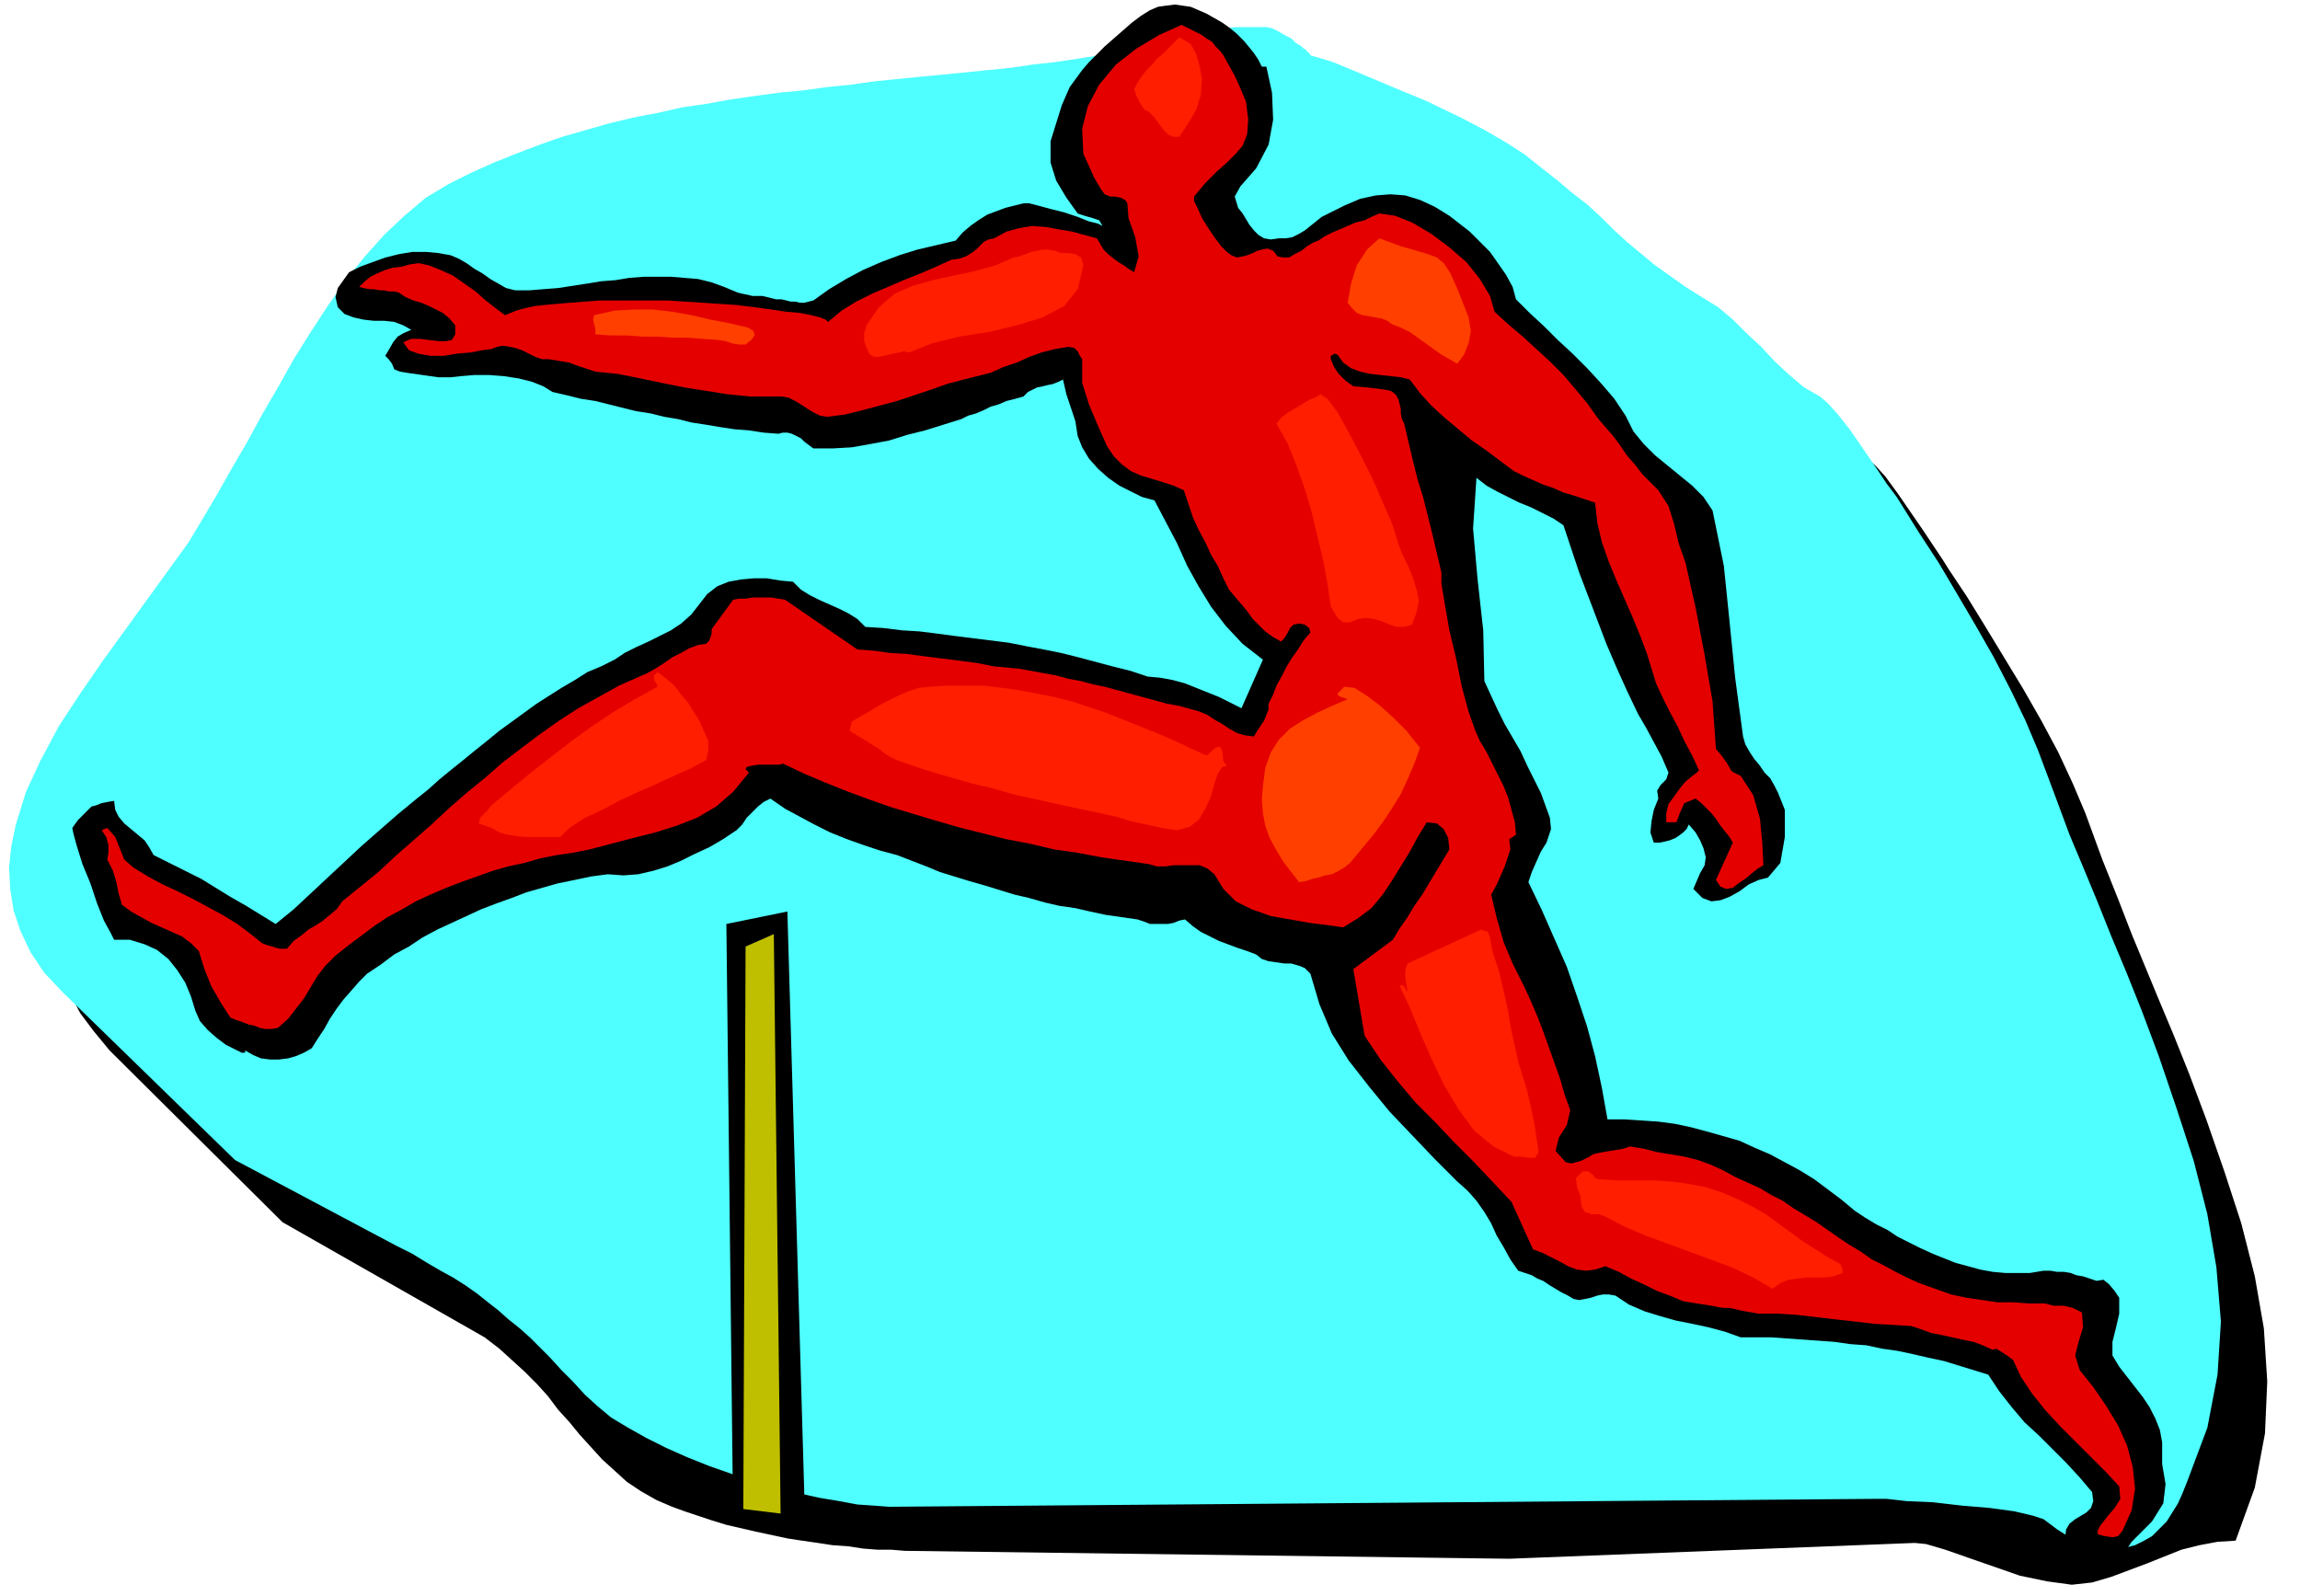 <svg xmlns="http://www.w3.org/2000/svg" fill-rule="evenodd" height="1.413in" preserveAspectRatio="none" stroke-linecap="round" viewBox="0 0 2036 1413" width="2.036in"><style>.pen1{stroke:none}.brush2{fill:#000}.brush5{fill:#ff1e00}.brush6{fill:#ff3f00}</style><path class="pen1 brush2" d="M1195 90h-4l-4-2-4-1-4-3-4-2-5-1-4-2h-23l-9 2-8 1-9 2-8 2-9 2-8 2-20 4-20 5-20 3-21 4-20 3-21 2-21 3-20 2-21 2-21 2-21 3-21 2-21 2-21 2-21 2-21 2-21 2-21 3-21 3-21 3-21 4-20 3-21 5-20 4-20 5-20 6-20 6-20 7-19 8-19 8-19 8-19 10-20 12-19 16-18 17-18 19-16 21-16 23-15 23-15 24-14 25-14 24-13 24-13 24-13 23-13 22-12 20-13 18-23 30-23 31-22 30-21 30-19 30-16 30-12 30-8 30-2 17-1 17 2 18 4 17 6 17 9 17 12 16 14 17 153 152 165 94 14 8 13 10 11 10 11 10 11 11 10 11 9 12 10 11 9 11 10 11 10 11 11 10 11 10 12 8 14 8 14 6 11 4 12 4 12 4 13 4 13 3 13 3 14 3 14 3 13 2 14 2 13 2 14 1 13 2 13 1h12l12 1 535 7 359-14 10 1 17 5 20 7 23 8 23 8 24 5 22 3 18-2 17-5 16-6 16-6 15-6 15-6 16-4 16-3 16-1 17-47 9-48 2-46-3-47-8-46-12-47-15-46-16-46-15-40-14-35-13-31-12-29-12-29-12-31-14-35-15-41-11-26-13-28-15-28-16-28-17-28-17-28-16-26-16-24-5-8-8-12-10-15-11-16-11-16-11-15-9-10-7-6-13-8-13-10-13-12-13-12-13-13-12-12-13-10-13-9-16-10-15-10-13-10-13-11-12-10-12-11-12-10-11-11-13-11-13-11-14-11-15-11-17-11-19-11-21-11-23-11-5-3-12-6-17-7-19-8-19-7-18-7-13-4-6-2-1-3h-2l-1-3-3-1-2-1v-3l2-4z"/><path class="pen1" style="fill:#4fffff" d="M1121 24h-27l-9 1-9 2-9 2-9 2-9 2-19 5-19 4-19 4-19 3-19 3-20 3-19 2-20 3-20 2-20 2-20 2-21 2-20 2-20 2-21 3-20 2-22 3-21 2-22 3-21 3-22 4-21 3-22 5-21 4-21 5-21 6-21 6-20 7-21 8-20 8-20 9-20 10-20 12-19 16-18 17-17 19-17 21-16 23-15 23-15 24-14 25-14 24-13 24-14 24-13 23-13 22-12 20-13 18-21 29-21 29-21 29-20 29-19 29-16 30-13 28-9 29-4 19-2 19 1 19 3 19 6 18 9 19 12 18 16 17 153 149 143 76 14 7 13 8 12 7 11 6 11 7 10 7 10 8 9 7 9 8 10 8 9 8 9 9 9 9 10 11 10 10 11 12 11 10 12 10 15 9 16 9 18 9 18 8 20 8 20 7 20 6 19 6 20 5 18 4 18 3 16 3 15 1 13 1 872-7h11l18 2 23 1 26 3 24 2 22 3 17 4 9 3 12 9 11 7 11 5 10 3 10 2h10l9-1 8-2 8-4 7-4 6-6 7-7 5-8 5-8 4-9 4-10 18-48 9-47 3-47-4-48-8-47-12-47-15-46-16-47-15-40-14-35-13-31-12-30-12-29-13-31-13-35-15-40-11-26-13-27-15-29-16-28-17-29-16-27-17-26-15-24-5-8-9-12-10-15-11-16-11-16-11-14-9-10-7-6-14-8-13-11-13-12-12-13-13-12-12-12-13-11-13-8-16-10-14-10-14-10-12-10-12-10-12-11-11-11-12-11-13-10-13-11-14-11-15-12-17-11-19-11-21-11-23-11-6-3-12-5-17-7-19-8-19-8-17-7-13-4-7-2-1-2-1-1h-1l-1-2-2-1-2-2-5-3-4-4-6-3-5-3-6-3-5-1z"/><path class="pen1 brush2" d="m1121 59 5 23 1 24-4 22-11 21-7 8-7 8-5 9 3 10 4 5 3 5 3 5 4 5 4 4 5 3 6 1 7-1h6l6-1 6-3 5-3 5-4 5-4 5-4 6-3 14-7 14-6 14-3 13-1 13 1 13 4 13 6 13 8 9 7 9 7 9 9 9 9 7 10 7 10 6 11 3 11 12 12 13 12 12 12 13 12 13 13 12 13 12 14 10 15 7 14 9 11 10 10 11 9 11 9 11 9 10 10 8 12 10 49 5 49 5 50 7 52 2 7 4 7 4 6 5 6 4 6 5 5 4 7 3 6 6 15v24l-4 23-11 13-8 2-9 4-8 6-9 5-8 3-8 1-8-3-8-8 3-7 3-7 4-7 1-7-2-8-3-7-4-7-6-7-2 4-3 3-4 3-3 2-5 2-4 1-5 1h-5l-3-9 1-10 2-10 4-10-1-7 3-5 5-5 2-6-6-14-7-13-7-13-7-12-10-21-9-20-9-21-8-21-8-21-8-21-7-21-7-21-9-6-10-5-10-5-10-4-10-5-10-5-9-5-9-7-3 45 4 45 5 45 1 45 6 13 6 13 6 12 7 12 7 12 6 13 6 12 6 12 4 11 4 11 1 10-4 12-5 8-4 9-4 9-3 9 12 25 11 25 11 25 9 26 9 27 7 26 6 28 5 28h15l15 1 15 1 15 2 14 3 15 4 14 4 14 4 13 6 14 6 13 7 13 7 13 8 12 9 12 9 12 10 9 6 10 6 10 5 9 6 10 5 10 5 11 5 10 4 10 4 11 3 11 3 11 2 11 1h22l12-2h6l6 1h6l6 1 5 2 6 1 6 2 6 2 6-1 5 4 5 6 4 6v14l-3 13-3 12v12l6 10 7 9 7 9 7 9 6 9 5 10 4 10 2 11v19l3 18-2 17-10 16-6 6-5 5-7 7-8 12-8-1-5-1-4-1-3-2-2-1h-14l-4-1-4-2-4-2-3-4 1-8 3-5 5-4 5-3 5-3 4-4 2-6-1-8-11-13-12-13-12-12-12-12-13-12-11-13-11-14-10-15-13-4-13-4-13-4-14-3-13-3-14-3-14-2-14-3-14-1-14-2-14-1-14-1-14-1-14-1h-27l-14-5-15-4-14-3-15-3-14-4-13-4-14-6-12-8-6-1h-5l-5 1-6 2-5 1-5 1-5-1-5-3-6-3-5-3-5-3-6-4-5-2-5-3-6-2-6-2-7-10-6-11-6-10-5-11-6-10-7-10-8-9-9-8-20-20-20-21-20-21-18-22-18-23-15-24-11-26-8-27-5-5-5-2-7-2h-6l-7-1-7-1-6-2-5-4-8-3-9-3-8-3-8-3-8-4-8-4-7-5-7-6-5 1-5 2-5 1h-16l-5-2-6-2-14-2-14-2-14-3-13-3-14-2-13-3-14-4-13-3-13-4-13-4-14-4-13-4-13-4-12-5-13-5-13-5-15-4-15-5-14-5-15-6-14-7-13-7-13-7-13-9-6 3-5 4-5 5-5 5-4 6-5 5-6 4-6 4-12 7-13 6-12 6-12 5-13 4-13 3-13 1-14-1-15 2-14 3-15 3-14 4-14 4-13 5-14 5-13 5-13 6-13 6-13 6-13 7-12 8-13 7-12 9-12 8-7 7-7 8-7 8-6 8-6 9-5 9-6 9-5 8-7 4-7 3-7 2-8 1h-8l-8-1-7-3-7-4v2h-3l-6-3-8-4-8-6-8-7-7-8-4-9-4-13-5-12-7-11-8-10-10-8-11-5-13-4h-14l-3-6-6-11-6-15-6-18-7-17-5-16-3-11-1-5 5-7 5-5 4-4 3-3 4-1 5-2 5-1 6-1 1 8 3 6 5 6 6 5 6 5 6 5 4 6 4 7 14 7 14 7 14 7 13 8 13 8 14 8 13 8 13 8 16-13 15-14 15-14 15-14 15-14 16-14 16-14 17-14 10-8 10-9 11-9 10-8 11-9 10-8 11-9 11-8 11-8 11-8 11-7 11-7 12-7 11-7 12-5 12-6 9-6 10-5 11-5 10-5 10-5 9-6 9-8 7-9 7-9 9-7 10-4 11-2 11-1h12l12 2 11 1 7 7 8 5 8 4 9 4 9 4 8 4 8 5 7 7 16 1 16 2 16 1 16 2 15 2 16 2 16 2 16 2 15 3 16 3 15 3 16 4 15 4 15 4 16 4 15 5 11 1 11 2 11 3 10 4 10 4 10 4 10 5 10 5 19-43-18-14-15-16-13-17-11-18-10-18-9-20-10-19-10-19-11-3-10-5-10-5-10-7-9-8-8-9-6-10-4-10-2-13-4-12-4-12-3-13-4 2-5 2-5 1-4 1-5 1-4 2-4 2-4 4-7 2-8 2-7 3-7 2-6 3-7 3-7 2-6 3-16 5-16 5-16 4-16 5-16 3-17 3-17 1h-17l-4-3-4-3-3-3-4-2-4-2-4-1h-4l-4 1-13-1-13-2-13-1-13-2-12-2-13-2-12-3-12-2-12-3-13-2-12-3-12-3-12-3-13-2-12-3-13-3-8-5-10-4-12-3-13-2-13-1h-13l-12 1-9 1h-11l-7-1-7-1-7-1-7-1-6-1-5-2-2-5-3-4-3-3 3-5 4-7 4-5 5-3 7-3-7-4-8-3-9-1h-9l-9-1-9-2-8-3-6-6-2-9 2-8 5-7 5-7 10-5 11-4 11-4 12-3 12-2h12l11 1 11 2 7 3 7 4 7 5 7 4 7 5 7 4 7 4 8 2h13l12-1 13-1 13-2 13-2 12-2 13-1 12-2 13-1h24l12 1 12 1 12 3 11 4 12 5 4 1 5 1 4 1h9l4 1 4 1 4 1h5l4 1 4 1h4l4 1h4l4-1 4-1 14-10 15-9 15-8 16-7 16-6 16-5 17-4 17-4 6-7 7-6 7-5 8-5 8-3 8-3 8-2 8-2h5l8 2 11 3 12 3 12 4 10 4 8 2 4 2-3-5-6-2-7-2-6-2-10-14-9-15-5-16v-19l5-16 5-16 7-16 11-15 6-7 7-7 7-7 8-7 8-7 8-7 8-6 8-5 7-3 7-1 8-1 7 1 7 1 7 3 7 3 7 4 7 4 7 5 6 5 6 6 5 6 4 5 4 6 3 6h4z"/><path class="pen1" style="fill:#e50000" d="M1057 174v4l3 6 4 9 5 8 6 9 6 8 5 5 4 3 5 2 5-1 4-1 5-2 4-2 4-1 5-1 5 2 4 5 5 1h5l5-3 6-3 5-4 5-3 5-2 6-4 6-3 7-3 7-3 7-3 8-2 6-3 7-3 14 2 15 6 17 10 16 12 15 13 12 15 9 15 4 14 12 11 13 11 12 11 12 11 12 12 11 13 10 12 10 14 6 7 7 8 6 8 6 9 7 8 7 9 7 7 7 7 9 14 5 16 4 17 6 17 9 40 8 42 7 41 3 42 5 6 5 7 4 7 8 4 11 17 6 21 2 21 1 20-5 3-5 4-6 5-6 4-5 4-6 1-5-2-4-6 15-33-3-5-4-5-4-5-4-6-4-5-5-5-4-4-5-4-10 4-4 9-3 8h-9v-8l2-8 5-7 5-7 5-6 6-5 4-3 2-2-6-13-7-13-6-13-7-13-6-12-6-13-4-13-4-13-6-16-7-17-7-16-7-16-7-17-6-17-4-17-2-18-9-3-9-3-10-3-9-4-9-3-9-4-9-4-8-4-12-9-12-9-13-9-12-10-12-10-12-11-10-11-9-12-8-2-9-1-9-1-9-1-9-2-8-3-7-5-5-7-3-1-1 1-2 1v3l3 7 4 6 6 6 7 5 12 1 9 1 7 1 5 1 3 2 2 2 2 4 1 4 1 4v4l1 5 2 4 4 17 4 17 4 16 5 16 4 16 4 16 4 17 4 17v10l3 18 4 23 6 25 5 25 6 22 6 17 4 9 6 10 5 10 5 10 5 10 4 10 3 11 3 11 1 11-6 4 1 9-5 15-7 16-5 9 5 21 6 21 8 19 10 20 6 13 6 14 5 13 5 14 5 14 5 14 4 14 5 14-3 13-7 11-3 12 9 10 5 1 4-1 4-1 4-2 4-2 3-2 4-1 5-1 6-1 6-1 6-1 6-2 12 2 12 3 12 2 12 2 12 3 11 4 11 5 11 6 11 5 11 5 10 6 10 5 10 7 10 6 10 6 10 7 10 7 9 6 10 6 10 7 10 5 11 6 10 5 11 5 14 5 14 5 14 3 14 2 13 2h14l14 1h14l4 1 4 1h9l4 1 4 1 4 2 4 2 1 13-4 13-3 12 4 13 12 15 11 16 11 18 8 18 5 19 2 19-3 19-8 18-4 5-5 1-7-1-7-2h1v-3l2-4 7-9 6-7 5-8-1-11-12-13-13-13-14-14-13-13-13-14-12-15-10-15-7-15-4-3-6-4-5-3-3 1-9-4-8-3-10-2-9-2-9-2-10-2-8-3-9-3-16-1-17-1-17-2-18-2-17-2-17-2-17-1h-17l-5-1-6-1-5-1-4-1-5-1h-5l-6-1-5-1-13-2-12-2-12-5-11-4-12-6-11-5-11-6-12-5-9 3-8 1-8-1-8-3-7-4-8-4-8-4-8-3-19-42-17-18-17-18-17-17-17-18-17-17-16-19-15-19-14-21-10-59 35-26 6-10 7-10 6-10 7-10 6-10 6-10 6-10 6-10-1-10-4-8-6-5-9-1-8 13-7 13-8 13-8 13-8 12-10 12-12 9-13 8-14-2-16-2-17-3-17-3-17-6-14-7-11-11-8-13-6-5-7-3h-23l-7 1h-8l-7-2-21-3-21-3-21-4-21-3-21-5-21-4-20-5-20-5-21-6-20-6-20-6-20-7-19-7-20-8-19-8-19-9-3 1h-19l-6 1-4 1-1 2 3 3-14 17-15 13-17 10-18 7-19 6-20 5-19 5-19 5-15 3-14 2-15 3-14 4-14 3-14 4-14 5-14 5-13 5-14 6-13 6-12 7-13 7-12 8-12 9-12 9-10 8-9 9-7 9-6 10-6 10-7 9-7 9-9 8-6 1h-5l-5-1-5-2-5-1-5-2-6-2-5-2-9-14-8-14-6-15-5-16-7-7-8-6-9-4-9-4-9-4-9-5-9-5-8-6-3-10-2-10-3-10-5-10 1-6v-7l-2-7-4-6 5-2 7 8 4 10 4 10 8 7 13 8 13 7 13 6 14 7 13 7 13 7 13 8 12 9 5 4 5 4 5 2 4 1 3 1 4 1h6l6-7 7-5 6-5 7-4 6-4 6-5 6-5 5-7 16-13 16-13 15-14 16-14 16-14 15-14 16-14 16-13 16-14 17-13 16-12 17-12 17-11 18-10 18-10 18-8 7-3 7-4 8-5 7-5 8-4 7-4 8-3 7-1 3-3 1-3 1-3v-4l19-26 5-1h6l6-1h17l6 1 6 1 64 44 14 1 14 2 16 1 15 2 16 2 16 2 15 2 15 3 11 1 11 1 11 2 11 2 11 2 11 3 11 2 11 3 10 2 11 3 11 3 11 3 11 3 11 3 11 2 11 3 7 2 7 3 6 4 7 4 6 4 7 4 7 2 8 1 3-5 6-9 4-10v-5l4-8 3-8 5-9 4-8 5-8 5-7 5-8 6-7-1-4-4-3-5-1-5 1-3 3-2 4-3 5-3 3-7-4-7-5-5-5-6-6-5-7-5-6-6-7-5-6-5-10-5-11-6-10-5-11-6-11-5-11-4-12-4-12-9-4-9-3-10-3-10-3-9-4-8-6-7-7-6-9-8-18-8-19-6-19v-21l-2-3-2-4-3-3-5-1-12 2-12 3-11 4-11 5-12 4-11 5-12 3-12 3-15 4-14 5-15 5-15 5-15 4-15 4-16 4-16 2-6-1-6-3-5-3-6-4-5-3-6-3-6-1h-28l-20-2-19-3-19-3-20-4-19-4-20-4-20-2-6-2-6-2-6-2-5-2-6-1-6-1-6-1h-6l-6-2-6-3-6-3-6-2-5-1-6-1-5 1-5 2-8 1-10 2-12 1-12 2h-12l-11-2-8-3-5-7 7-3h8l8 1 8 1h7l5-1 3-5v-8l-5-6-6-5-6-3-6-3-7-3-7-2-7-3-6-4-4-1h-5l-4-1h-4l-5-1h-4l-5-1-4-1 5-5 5-4 6-3 7-3 7-2 8-1 7-2 8-1 9 2 10 4 11 5 10 7 10 7 9 8 9 7 8 6 5-2 5-2 7-2 9-2 9-1 11-1 12-1 13-1 13-1h60l15 1 16 1 15 1 15 1 16 2 15 2 13 2 12 1 10 2 8 2 5 2 2 2 12-10 13-8 14-7 14-6 14-6 15-6 14-6 13-6 7-1 6-2 5-3 4-3 4-4 3-3 4-2 5-1 11-6 11-3 12-2 12 1 11 2 12 2 11 3 11 3 3 5 3 5 4 4 5 4 4 3 5 3 4 3 5 3 4-14-3-17-6-17-1-13-2-3-4-2-5-1h-4l-5-2-3-4-3-5-3-5-10-22-1-22 5-20 10-19 15-18 18-14 20-12 20-9 6 3 6 3 6 3 4 3 5 3 3 4 4 4 3 4 5 9 5 9 5 11 5 12 2 16-1 13-4 10-6 7-8 8-9 8-10 10-10 12z"/><path class="pen1 brush5" d="m1064 70-1 14-4 13-7 12-8 12h-6l-4-2-4-4-3-4-3-4-3-4-4-4-4-2-4-6-3-6-2-6 3-6 4-6 4-5 5-5 4-5 5-4 5-5 5-5 5-5 10 6 5 9 3 11 2 11z"/><path class="pen1 brush6" d="m1300 281 2 12-2 11-4 10-6 8-7-4-7-4-7-5-7-5-7-5-7-5-8-4-8-3-4-3-5-2-6-1-5-1-6-1-5-2-4-4-4-5 3-17 5-16 9-14 11-10 19 7 14 4 10 3 8 3 6 5 6 9 7 16 9 23z"/><path class="pen1 brush5" d="m805 312-5-1-4 1-5 1-4 1-5 1-4 1h-4l-4-2-3-6-2-6v-7l2-7 11-16 14-12 16-7 18-5 18-4 19-4 18-5 16-7 5-1 6-2 5-2 5-1 5-1h5l6 1 5 2h7l6 1 5 3 2 7-5 21-12 15-19 10-23 7-25 6-26 4-24 6-20 8z"/><path class="pen1 brush6" d="m662 290 5 3 1 4-3 4-5 4h-6l-6-1-6-2-6-1-14-1-13-1h-13l-14-1h-13l-14-1h-14l-14-1v-5l-1-4-1-4 1-4 18-4 17-1h17l17 2 17 3 17 4 16 3 17 4z"/><path class="pen1 brush5" d="m1235 472 3 10 4 10 5 10 4 10 3 10 2 10-2 10-4 11-7 2h-7l-6-2-7-3-7-2-7-1-7 1-7 3h-6l-5-4-3-5-3-5-3-21-4-21-5-21-5-21-6-20-7-20-8-20-10-18 4-5 5-4 5-3 5-3 5-3 5-3 5-2 5-3 6 4 9 12 10 18 11 21 11 22 9 21 7 16 3 9zM627 656v9l-1 4-1 4-15 8-16 7-15 7-16 7-15 7-15 8-15 7-14 9-8 8h-32l-8-1-7-1-7-2-7-4-11-4 1-5 6-6 4-5 18-15 17-14 18-14 18-14 18-13 18-12 20-12 20-11-1-3-2-3v-4l3-3 8 6 7 6 6 8 6 7 5 8 5 8 4 9 4 9zm441 13 8-7 4-1 2 4 1 9 3 4-4 1-4 6-3 9-3 11-5 11-6 10-8 6-11 3-14-2-13-3-14-3-13-4-14-3-14-3-14-3-14-3-18-4-18-4-17-5-17-4-18-5-17-5-16-5-17-6-6-3-5-3-5-4-5-3-6-4-5-3-5-3-5-3 2-8 8-5 9-5 8-5 8-4 8-4 9-4 9-3 10-1 16-1h32l16 2 15 2 16 3 15 3 16 4 15 5 15 5 15 6 15 6 15 6 14 6 15 7 15 7z"/><path class="pen1 brush6" d="m1257 662-5 14-6 14-6 13-8 13-8 12-9 12-10 12-10 12-5 4-5 3-6 3-6 1-6 2-5 1-6 2-6 1-7-9-7-9-6-10-6-11-4-11-2-11-1-12 1-12 2-16 5-14 7-11 10-10 11-7 13-7 13-6 14-6-3-1-3-1-2-1-1-2 6-6 9 1 11 7 12 9 12 11 11 11 8 10 4 5z"/><path class="pen1 brush5" d="m1321 842 6 18 4 17 4 18 3 18 6 27 8 26 6 27 4 27-3 5h-6l-7-1h-6l-18-9-17-14-14-19-13-22-11-23-10-23-9-22-9-19 2-1 2 1 1 2 2 3-1-6-1-7v-6l2-6 65-30 6 2 2 5 1 6 1 6zm94 202 16 1h32l16 1 15 2 16 3 15 5 14 6 12 6 12 7 11 8 11 8 11 8 11 7 11 7 11 6 1 2 1 2v4l-8 3-8 1h-16l-8 1-8 1-7 3-7 5-17-10-19-9-19-7-19-7-19-7-19-7-19-8-17-9-6-2h-6l-6-2-3-5-1-9-3-8-1-8 6-6h5l4 3 2 3 3 1z"/><path class="pen1 brush2" d="m643 818 6 529 64 11-16-551-54 11z"/><path class="pen1" style="fill:#bfbf00" d="m660 838-2 498 33 4-6-513-25 11z"/></svg>
